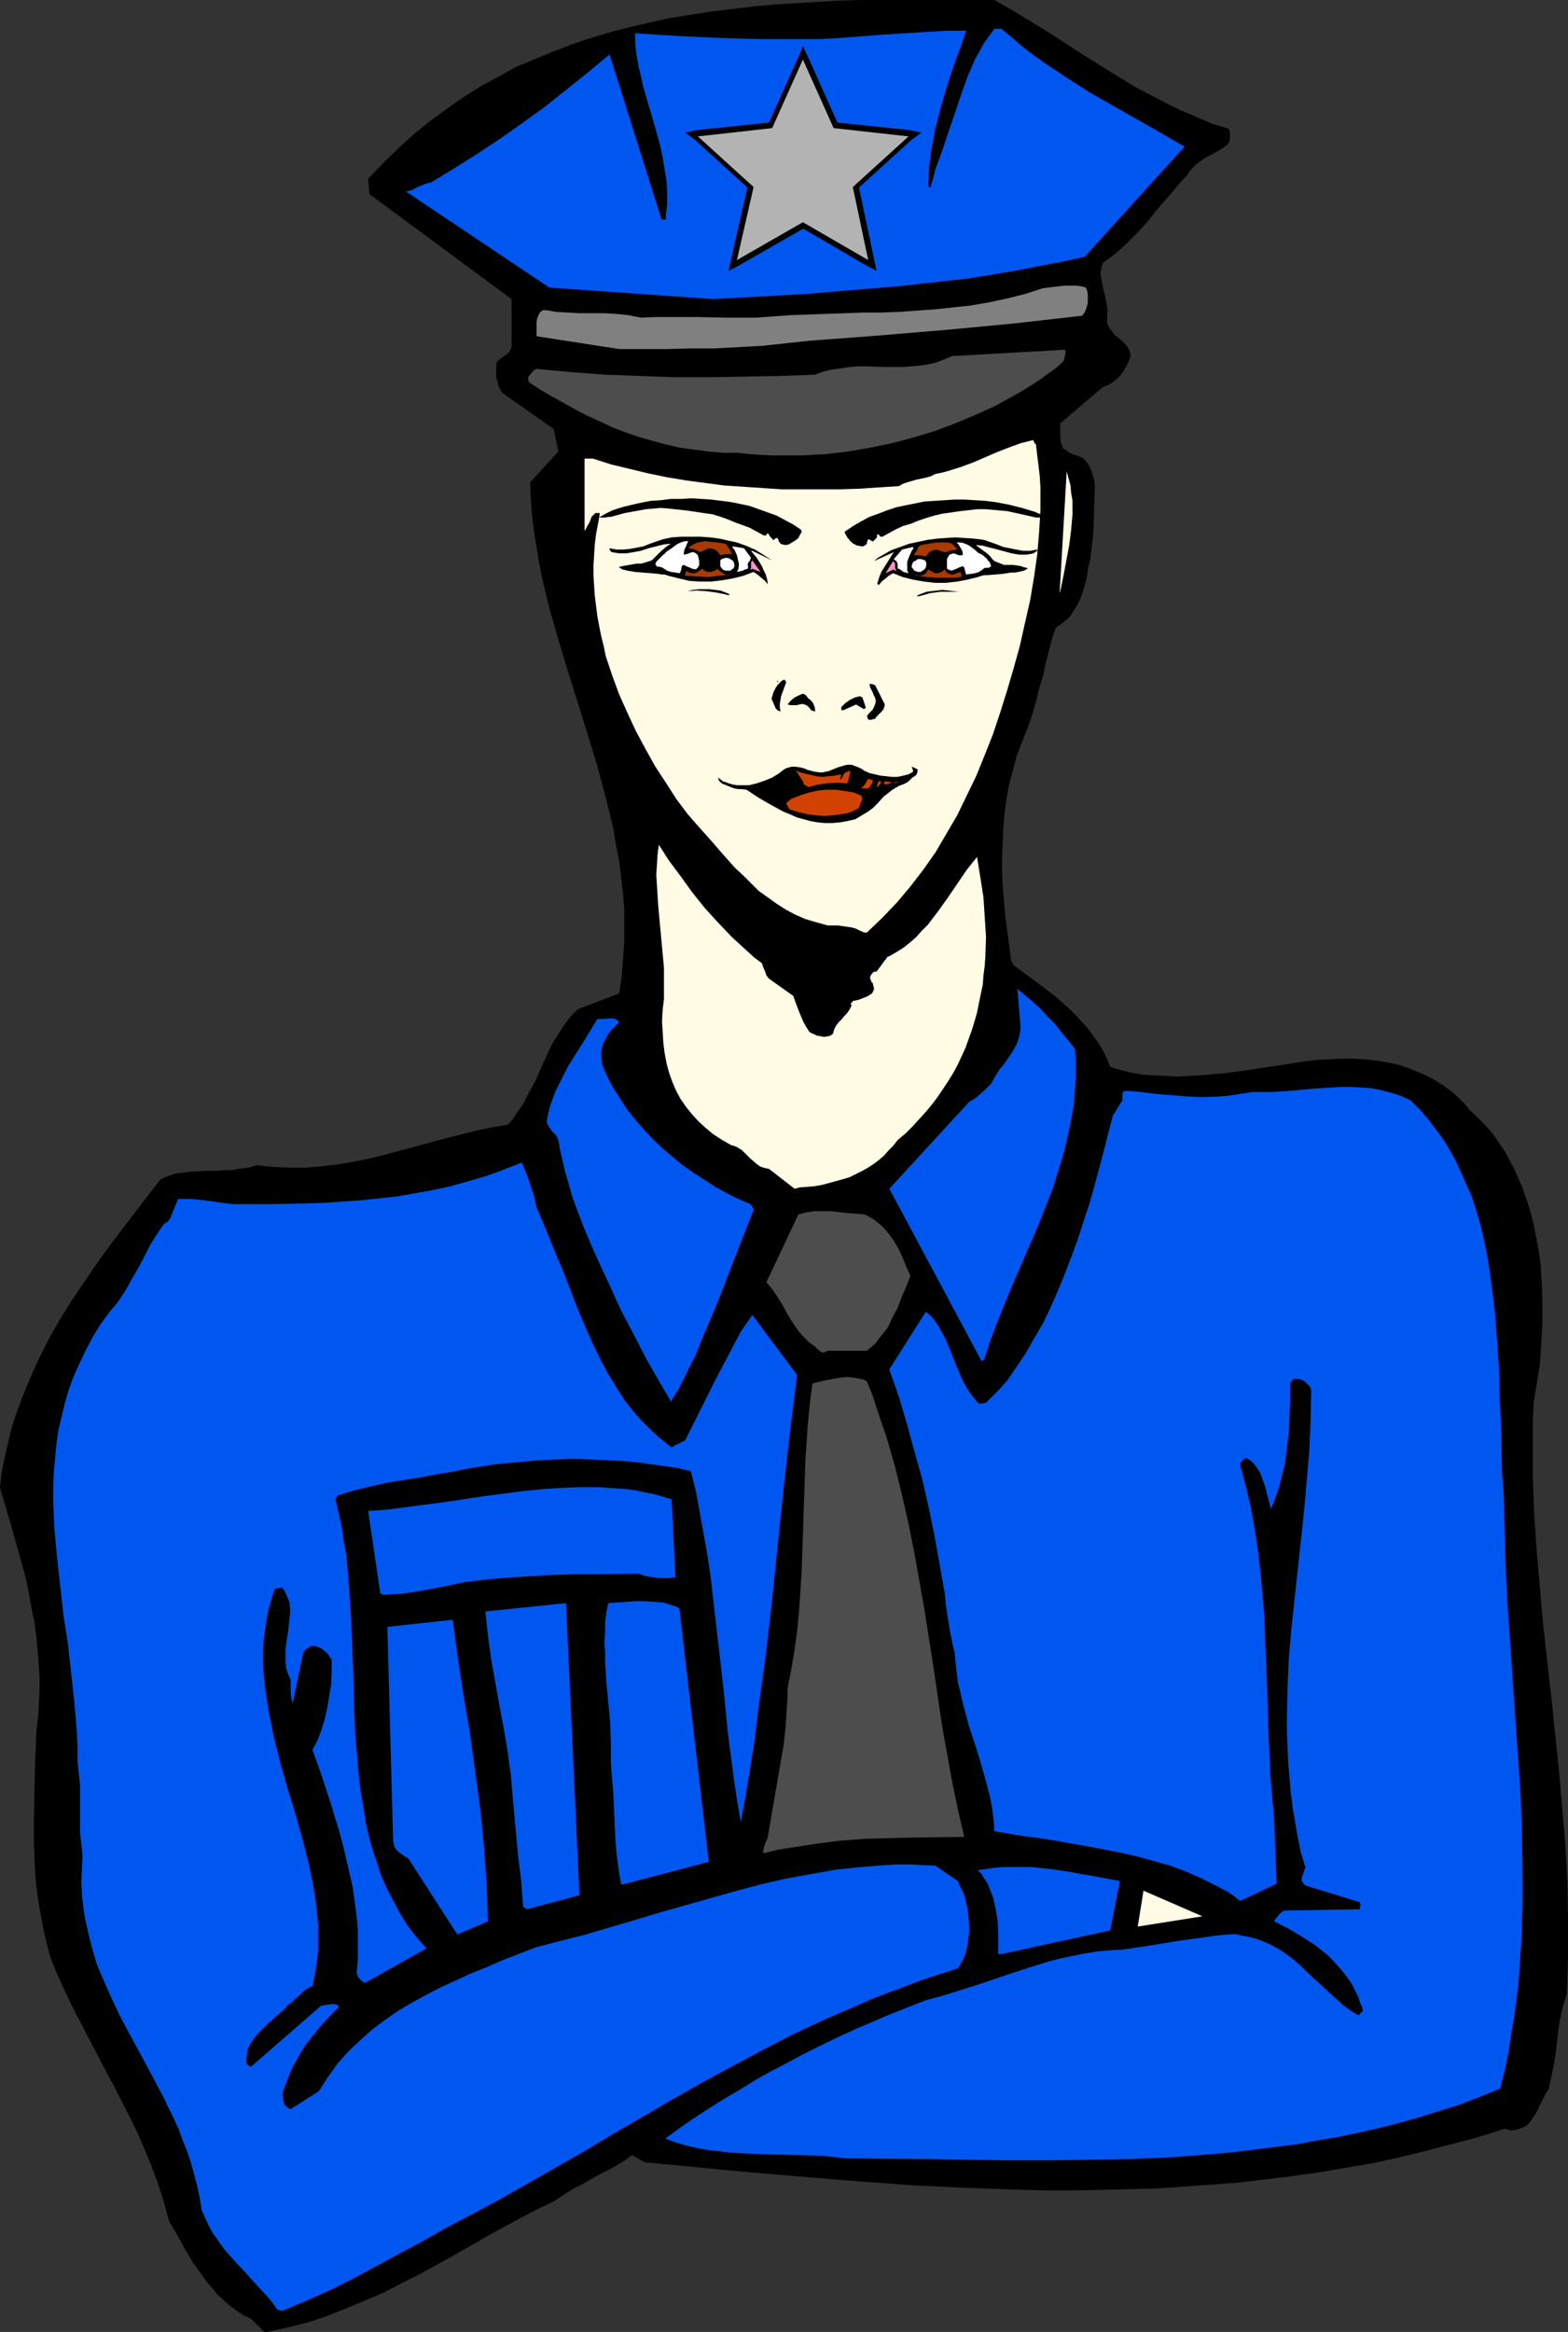 <?xml version="1.0" encoding="UTF-8" standalone="no"?>
<svg
   version="1.0"
   width="104.701mm"
   height="155.668mm"
   id="svg63"
   sodipodi:docname="Police Officer 17.wmf"
   xmlns:inkscape="http://www.inkscape.org/namespaces/inkscape"
   xmlns:sodipodi="http://sodipodi.sourceforge.net/DTD/sodipodi-0.dtd"
   xmlns="http://www.w3.org/2000/svg"
   xmlns:svg="http://www.w3.org/2000/svg">
  <rect width="100%" height="100%" fill="#333333" stroke="none"/>
  <sodipodi:namedview
     id="namedview63"
     pagecolor="#ffffff"
     bordercolor="#000000"
     borderopacity="0.25"
     inkscape:showpageshadow="2"
     inkscape:pageopacity="0.0"
     inkscape:pagecheckerboard="0"
     inkscape:deskcolor="#d1d1d1"
     inkscape:document-units="mm" />
  <defs
     id="defs1">
    <pattern
       id="WMFhbasepattern"
       patternUnits="userSpaceOnUse"
       width="6"
       height="6"
       x="0"
       y="0" />
  </defs>
  <path
     style="fill:#000000;fill-opacity:1;fill-rule:evenodd;stroke:none"
     d="m 67.381,588.353 5.171,-1.131 5.171,-1.293 4.848,-1.616 4.848,-1.939 4.686,-1.939 4.524,-1.939 4.363,-2.262 4.524,-2.262 8.564,-4.686 8.402,-4.848 8.564,-4.686 4.363,-2.262 4.363,-2.101 2.424,-1.616 2.585,-1.616 2.585,-1.293 2.424,-1.454 5.009,-2.585 2.424,-1.454 2.262,-1.616 3.232,1.778 26.985,2.585 13.573,1.131 13.573,1.131 13.573,0.97 13.735,0.646 13.573,0.485 6.787,0.162 h 6.787 l 6.948,-0.162 6.787,-0.162 6.787,-0.162 6.787,-0.485 6.787,-0.485 6.787,-0.485 6.787,-0.808 6.787,-0.808 6.787,-0.97 6.787,-1.131 6.625,-1.131 6.787,-1.454 6.625,-1.616 6.787,-1.778 6.787,-1.778 6.625,-2.101 h 0.323 l 0.646,0.162 0.646,0.162 h 0.646 l 1.131,-0.162 0.808,-0.323 0.808,-0.323 0.808,-0.485 0.646,-0.646 0.485,-0.646 0.97,-1.454 0.808,-1.616 0.808,-1.616 0.808,-1.616 0.97,-1.616 0.646,-3.07 0.646,-3.07 0.485,-3.07 0.323,-2.909 0.323,-2.909 0.485,-2.909 0.646,-2.909 0.97,-2.909 0.162,-4.686 0.162,-4.686 v -9.372 l -0.162,-9.372 -0.485,-9.211 -0.808,-9.372 -0.808,-9.372 -1.939,-18.745 -2.101,-18.583 -0.808,-9.372 -0.808,-9.211 -0.646,-9.211 -0.323,-9.372 v -9.211 -4.686 l 0.162,-4.525 0.808,-5.009 0.808,-5.009 0.323,-5.009 0.323,-5.171 v -5.171 l -0.162,-5.171 -0.323,-5.009 -0.808,-5.009 -0.485,-2.424 -0.485,-2.585 -0.646,-2.424 -0.646,-2.262 -0.808,-2.262 -0.808,-2.424 -0.97,-2.101 -0.97,-2.262 -1.131,-2.101 -1.131,-2.101 -1.293,-1.939 -1.293,-1.939 -1.454,-1.778 -1.616,-1.778 -1.616,-1.616 -1.777,-1.616 -0.97,-1.293 -1.131,-1.131 -1.131,-1.131 -1.131,-0.97 -2.424,-1.778 -2.585,-1.616 -2.747,-1.293 -2.747,-1.131 -2.747,-0.97 -2.909,-0.646 -2.909,-0.485 -3.07,-0.323 -2.909,-0.162 h -3.07 l -3.07,0.162 -2.909,0.162 -3.07,0.323 -2.909,0.485 -11.796,1.778 -5.979,0.808 -5.817,0.485 -2.909,0.162 -2.909,0.162 -2.909,-0.162 -2.909,-0.162 -2.747,-0.162 -2.747,-0.485 -2.747,-0.646 -2.747,-0.808 -0.808,-2.101 -0.97,-1.939 -1.131,-1.939 -1.293,-1.778 -1.293,-1.778 -1.454,-1.616 -1.454,-1.616 -1.616,-1.616 -3.393,-3.07 -3.555,-2.747 -3.716,-2.747 -3.716,-2.747 -0.485,-0.97 -0.162,-0.323 v 0 -0.162 l -0.97,-7.433 -0.485,-3.717 -0.323,-3.717 -0.323,-3.717 -0.162,-3.717 v -3.717 l 0.162,-3.555 0.162,-3.717 0.323,-3.717 0.485,-3.555 0.646,-3.555 0.97,-3.555 0.97,-3.717 1.293,-3.393 1.454,-3.555 1.131,-3.393 0.97,-3.232 0.808,-3.393 0.97,-3.07 0.646,-3.232 0.808,-3.07 0.808,-3.07 0.97,-2.909 0.808,-0.485 0.808,-0.646 0.808,-0.646 0.808,-0.646 0.646,-0.808 0.485,-0.808 1.131,-1.778 0.97,-2.101 0.646,-2.101 0.646,-2.262 0.323,-2.424 0.646,-2.747 0.323,-2.747 0.323,-2.747 0.162,-2.585 0.162,-5.171 0.162,-5.009 -0.162,-1.454 -0.323,-1.131 -0.323,-1.131 -0.485,-1.131 -0.485,-0.808 -0.646,-0.808 -0.646,-0.646 -0.808,-0.323 -0.808,-0.323 -0.646,-0.162 -0.646,-0.323 -0.485,-0.162 -0.808,-0.646 -0.808,-0.485 -0.162,-0.646 -0.323,-0.646 -0.162,-1.616 v -1.616 -1.778 l 10.826,-9.211 1.293,-0.485 1.131,-0.646 0.97,-0.808 0.97,-0.97 0.808,-1.131 0.646,-1.131 0.646,-1.293 0.485,-1.293 -0.162,-0.808 -0.162,-0.646 -0.323,-0.485 -0.323,-0.646 -0.97,-0.97 -1.131,-0.97 -1.131,-0.97 -0.808,-1.131 -0.485,-0.646 -0.323,-0.646 -0.162,-0.808 v -0.97 -0.97 l 0.162,-0.808 -0.323,-1.778 -0.323,-1.939 -0.485,-1.778 -0.323,-1.778 -0.323,-1.616 v -0.808 l 0.162,-0.808 0.162,-0.808 0.323,-0.808 1.616,-1.131 1.454,-1.131 1.454,-1.293 1.454,-1.293 2.747,-2.747 2.747,-3.07 2.424,-3.07 1.293,-1.454 1.293,-1.454 2.424,-2.909 1.131,-1.293 1.131,-1.131 0.485,-0.808 0.646,-0.808 1.131,-1.131 1.454,-1.131 1.293,-0.808 1.293,-0.646 1.454,-0.808 1.293,-0.808 1.131,-0.808 0.323,-0.485 0.162,-0.323 0.162,-0.646 v -0.485 -0.97 l -0.323,-1.131 -4.363,-1.293 -4.04,-1.778 -3.878,-1.616 -3.878,-1.939 -3.716,-1.939 -3.716,-1.939 -7.11,-4.363 -6.948,-4.363 -6.948,-4.525 -7.11,-4.363 L 254.657,2.101 250.94,0 h -11.311 -11.311 -11.149 l -5.494,0.162 -10.826,0.646 -5.332,0.323 -5.332,0.485 -5.332,0.646 -5.332,0.646 -5.171,0.808 -5.171,0.808 -5.009,1.131 -5.009,1.131 -5.009,1.293 -4.848,1.454 -4.848,1.616 -4.686,1.778 -4.686,1.939 -4.686,1.939 -4.363,2.424 -4.524,2.424 -4.363,2.747 -4.201,2.909 -4.201,3.07 -4.04,3.232 -4.04,3.717 -3.878,3.717 -3.878,4.04 0.323,3.878 35.872,26.501 v 11.958 l -0.162,0.646 -0.323,0.646 -0.485,0.485 -0.485,0.323 -1.131,0.808 -0.646,0.485 -0.485,0.485 -0.162,0.97 v 0.97 0.97 0.97 l 0.323,1.131 0.162,0.97 0.485,0.808 0.485,0.97 13.088,9.211 1.131,5.656 -7.11,7.756 0.162,4.04 0.323,4.201 0.485,4.04 0.646,4.04 0.646,4.04 0.808,4.04 0.97,4.04 0.97,3.878 2.262,7.918 2.424,7.918 4.848,15.513 2.424,7.918 2.101,7.918 0.97,3.878 0.97,4.04 0.646,4.04 0.808,4.04 0.485,4.04 0.485,4.201 0.323,4.04 v 4.201 4.201 l -0.323,4.201 -0.323,4.363 -0.646,4.201 -10.503,4.04 -1.454,1.454 -1.293,1.616 -1.131,1.616 -1.131,1.778 -1.131,1.778 -0.97,1.939 -1.777,3.878 -1.777,4.04 -2.101,3.878 -0.97,1.939 -1.293,1.778 -1.131,1.778 -1.454,1.616 -3.878,0.646 -3.878,0.808 -3.878,0.97 -3.878,0.97 -7.756,2.101 -7.918,2.101 -3.878,0.97 -4.04,0.808 -3.878,0.646 -4.04,0.485 -4.04,0.323 H 73.036 l -4.04,-0.162 -1.939,-0.162 -2.101,-0.323 -1.616,0.485 -1.616,0.323 -1.616,0.162 -1.616,0.323 h -1.616 l -1.777,0.162 h -3.07 l -3.232,0.162 -1.616,0.162 -1.293,0.162 -1.454,0.162 -1.454,0.485 -1.293,0.485 -1.131,0.485 -3.393,4.363 -3.232,4.201 -6.625,8.726 -3.232,4.525 -3.07,4.525 -3.07,4.525 -2.909,4.686 -2.747,4.848 -2.424,4.848 -2.262,5.009 -2.101,5.171 -0.97,2.585 -0.97,2.747 -0.808,2.747 -0.646,2.747 -0.646,2.909 -0.646,2.747 -0.485,2.909 L 0,375.376 l 2.262,7.595 2.101,7.433 2.101,7.595 0.808,3.878 0.646,3.717 0.808,3.878 0.485,3.717 0.323,3.878 0.323,3.878 0.162,3.717 -0.162,4.04 -0.162,3.717 -0.485,4.04 -0.323,7.272 -0.162,7.11 -0.162,7.272 v 7.272 l 0.162,3.717 0.162,3.555 0.323,3.555 0.485,3.555 0.646,3.555 0.646,3.555 0.808,3.555 0.97,3.555 1.777,4.363 1.939,4.201 1.939,4.04 2.101,4.04 4.04,7.756 2.101,4.04 2.101,3.878 4.04,7.918 1.939,4.04 1.777,4.04 1.777,4.363 1.616,4.363 1.454,4.525 1.293,4.848 1.939,3.232 0.97,1.778 0.97,1.778 2.101,3.555 2.424,3.393 1.131,1.616 1.454,1.616 1.293,1.616 1.454,1.293 1.616,1.454 1.777,1.293 1.777,1.131 1.939,0.97 3.232,3.232 z"
     id="path1" />
  <path
     style="fill:#4d4d4d;fill-opacity:1;fill-rule:evenodd;stroke:none"
     d="m 193.093,467.483 3.232,-0.808 3.07,-0.485 6.302,-0.97 6.14,-0.808 6.302,-0.485 6.14,-0.162 6.302,-0.162 12.765,-0.162 -1.616,-6.948 -1.454,-7.11 -1.293,-7.11 -1.293,-7.272 -2.101,-14.382 -2.262,-14.382 -1.293,-7.272 -1.293,-7.272 -1.454,-7.272 -1.616,-7.11 -1.777,-7.272 -2.101,-7.272 -2.424,-7.11 -1.131,-3.555 -1.454,-3.555 -0.808,-0.485 -0.808,-0.162 -1.616,-0.323 -1.777,-0.162 -1.777,0.162 -1.777,0.323 -1.777,0.323 -3.393,0.808 -0.646,4.848 -0.485,4.686 -0.323,4.848 -0.323,4.686 -0.323,9.534 -0.162,4.848 -0.162,4.848 -0.323,9.534 -0.323,4.848 -0.323,4.848 -0.485,4.848 -0.646,4.848 -0.808,4.848 -0.97,4.848 v 2.424 l -0.162,2.424 -0.323,4.848 -0.485,4.525 -0.808,4.686 -0.808,4.686 -0.808,4.686 -0.808,4.686 -0.808,4.848 -0.323,0.646 -0.162,0.323 -0.323,0.808 -0.162,0.808 -0.162,0.485 v 0.646 z"
     id="path2" />
  <path
     style="fill:#4d4d4d;fill-opacity:1;fill-rule:evenodd;stroke:none"
     d="m 208.928,340.796 h 9.857 l 1.131,-0.97 0.97,-0.808 0.808,-1.131 0.808,-0.97 1.616,-2.101 1.131,-2.424 1.293,-2.424 0.97,-2.585 1.131,-2.585 1.131,-2.909 -0.97,-2.101 -0.97,-2.424 -0.97,-2.101 -1.293,-2.262 -1.454,-1.939 -0.646,-0.808 -0.97,-0.97 -0.97,-0.808 -0.97,-0.808 -1.131,-0.646 -1.293,-0.646 -4.201,-0.323 -4.363,-0.485 h -2.101 -1.939 l -2.101,0.323 -1.939,0.485 -8.079,17.129 1.616,1.939 1.293,1.939 1.293,2.101 1.131,2.101 1.293,2.101 1.454,2.101 0.808,0.97 0.97,0.97 0.97,0.97 1.131,0.808 0.485,0.323 0.162,0.323 0.323,0.162 0.162,0.162 0.485,0.485 0.323,0.162 0.485,0.162 z"
     id="path3" />
  <path
     style="fill:#fffbe5;fill-opacity:1;fill-rule:evenodd;stroke:none"
     d="m 287.135,486.066 16.32,-2.585 -14.866,-6.464 z"
     id="path4" />
  <path
     style="fill:#fffbe5;fill-opacity:1;fill-rule:evenodd;stroke:none"
     d="m 201.819,299.59 1.939,-0.162 1.939,-0.162 1.777,-0.323 1.777,-0.485 1.777,-0.485 1.777,-0.485 1.616,-0.485 1.616,-0.808 1.616,-0.808 1.454,-0.808 1.454,-0.97 1.293,-0.97 1.293,-1.131 1.131,-1.293 1.131,-1.131 1.131,-1.454 1.939,-1.616 1.777,-1.778 1.777,-1.939 1.616,-1.778 1.616,-1.939 1.454,-1.939 1.293,-1.939 1.293,-1.939 1.293,-2.101 1.131,-2.101 0.97,-2.101 0.97,-2.101 0.808,-2.262 0.808,-2.262 0.646,-2.101 0.646,-2.262 0.485,-2.424 0.97,-4.686 0.162,-2.262 0.323,-2.424 0.162,-2.424 0.162,-4.848 -0.323,-5.009 -0.323,-5.009 -0.808,-5.171 -0.808,-5.009 -2.585,3.232 -2.424,3.555 -2.424,3.555 -2.424,3.393 -2.585,3.393 -1.454,1.454 -1.454,1.616 -1.454,1.293 -1.616,1.293 -1.777,1.131 -1.939,1.131 -0.485,0.162 -0.323,0.485 -0.646,0.808 -0.808,1.131 -0.485,0.646 -0.485,0.646 h -0.162 -0.323 l -0.323,0.162 -0.323,0.323 -0.323,0.485 -0.162,0.323 v 0.485 l 0.162,0.323 0.162,0.485 0.323,0.323 0.162,0.646 0.162,0.646 v 0.323 l -0.162,0.323 -0.162,0.323 -0.162,0.323 -0.97,0.646 -1.131,0.485 -1.293,0.485 -1.454,0.323 -0.162,0.162 v 0.162 l -0.323,0.162 v 0 0.162 0.162 l 0.162,0.323 -0.485,0.97 -0.646,0.97 -0.646,0.646 -0.646,0.808 -0.808,0.808 -0.646,0.808 -0.485,0.97 -0.162,0.485 -0.162,0.646 -0.646,0.485 -0.646,0.162 -0.97,0.162 -0.808,-0.162 -0.97,-0.162 -0.646,-0.323 -0.808,-0.323 -0.485,-0.323 -0.808,-1.293 -0.646,-1.131 -0.97,-2.262 -0.808,-2.101 -0.808,-2.262 -6.14,-4.363 -0.646,-0.808 -0.323,-0.97 -0.485,-1.131 -0.323,-0.97 -1.939,-1.454 -1.777,-1.616 -1.939,-1.778 -1.777,-1.616 -3.555,-3.717 -3.393,-3.717 -3.232,-4.04 -2.909,-4.04 -2.909,-3.878 -2.585,-4.04 -0.323,2.424 -0.162,2.585 -0.162,2.585 0.162,2.585 0.323,5.171 0.97,10.503 0.485,5.171 v 2.585 2.747 2.585 l -0.323,2.585 -0.162,2.909 0.162,2.747 0.162,2.747 0.323,2.585 0.485,2.585 0.646,2.424 0.808,2.262 0.97,2.262 1.131,2.101 1.454,2.101 1.454,1.778 1.616,1.778 1.777,1.616 1.939,1.616 2.262,1.454 2.262,1.293 0.646,0.162 0.808,0.323 1.293,0.808 1.131,1.131 0.97,0.97 1.131,0.97 0.97,0.808 0.646,0.323 0.485,0.162 0.646,0.162 0.808,0.162 6.463,5.009 z"
     id="path5" />
  <path
     style="fill:#fffbe5;fill-opacity:1;fill-rule:evenodd;stroke:none"
     d="m 218.139,235.277 h 0.646 l 3.878,-3.717 3.716,-3.878 3.393,-4.04 3.232,-4.201 3.07,-4.363 2.747,-4.686 2.747,-4.686 2.424,-5.009 2.424,-5.009 2.101,-5.171 2.101,-5.333 1.777,-5.333 1.777,-5.656 1.616,-5.494 1.616,-5.817 1.293,-5.817 1.293,-5.656 0.97,-5.817 0.808,-5.656 0.485,-5.817 0.323,-5.494 v -2.909 -2.747 l -0.162,-2.747 -0.323,-2.747 -0.323,-2.585 -0.323,-2.747 -0.323,-0.323 -0.162,-0.323 -0.162,-0.323 v -0.162 l -3.232,0.808 -3.07,1.131 -2.909,1.131 -5.979,2.585 -3.07,1.131 -3.07,0.97 -1.777,0.485 -1.616,0.323 -1.293,0.646 -1.293,0.323 -2.262,0.485 -2.262,0.646 -0.97,0.323 -1.131,0.646 -5.009,0.323 -4.848,0.323 -4.848,0.162 h -5.009 -4.848 -5.009 l -4.848,-0.323 -4.848,-0.323 -4.848,-0.323 -4.848,-0.646 -4.848,-0.646 -4.848,-0.808 -4.686,-0.97 -4.686,-1.131 -4.686,-1.131 -4.524,-1.454 h -2.101 v 18.26 l 0.323,-0.485 0.323,-0.646 0.646,-1.131 0.485,-1.293 0.485,-0.485 0.485,-0.485 h 1.131 l -0.485,2.747 -0.485,2.585 -0.323,2.585 -0.162,2.585 -0.162,2.585 v 2.747 l 0.162,2.585 0.162,2.424 0.323,2.585 0.323,2.585 0.485,2.585 0.485,2.424 0.646,2.585 0.485,2.424 1.616,4.848 1.777,4.848 2.101,4.686 2.101,4.525 2.424,4.525 2.424,4.363 2.747,4.201 2.585,4.04 2.909,3.878 2.101,2.424 4.04,4.525 1.939,2.262 3.878,4.363 2.101,1.939 1.939,1.939 1.939,1.939 2.262,1.616 2.262,1.616 2.262,1.454 2.424,1.293 2.585,1.131 2.747,0.808 2.909,0.808 h 1.293 1.293 l 2.262,0.323 1.131,0.162 1.131,0.323 0.97,0.485 z"
     id="path6" />
  <path
     style="fill:#fffbe5;fill-opacity:1;fill-rule:evenodd;stroke:none"
     d="m 267.422,149.633 0.162,-0.485 0.808,-3.878 1.454,-7.756 0.485,-3.878 0.323,-3.717 v -1.939 -1.778 l -0.323,-1.778 -0.162,-1.939 -0.485,-1.778 -0.485,-1.778 z"
     id="path7" />
  <path
     style="fill:#ffffff;fill-opacity:1;fill-rule:evenodd;stroke:none"
     d="M 140.901,136.544 139.77,126.364 Z"
     id="path8" />
  <path
     style="fill:#4d4d4d;fill-opacity:1;fill-rule:evenodd;stroke:none"
     d="m 186.307,114.245 2.747,0.323 2.585,0.162 2.909,0.162 h 2.747 5.494 l 5.655,-0.323 5.494,-0.646 5.655,-0.97 5.494,-1.131 5.494,-1.454 5.332,-1.616 5.171,-1.939 5.009,-2.101 5.009,-2.262 4.686,-2.585 2.262,-1.293 2.101,-1.293 2.262,-1.454 1.939,-1.454 2.101,-1.454 1.777,-1.616 0.323,-0.646 0.162,-0.646 0.162,-0.808 V 88.229 l -28.6,1.616 -1.939,0.808 -2.101,0.808 -2.101,0.485 -2.101,0.323 -2.101,0.162 -2.101,0.162 h -4.524 l -4.363,-0.162 h -2.262 l -2.262,0.162 -2.101,0.323 -2.262,0.323 -2.262,0.485 -2.101,0.808 -8.887,0.323 -8.887,0.162 -8.887,0.162 h -8.726 l -8.887,-0.323 -8.726,-0.323 -8.564,-0.646 -8.726,-0.808 -0.646,0.323 -0.97,1.131 -0.485,0.646 v 0.646 l 0.162,0.485 0.323,0.323 2.747,1.778 2.747,1.616 2.909,1.616 2.909,1.616 3.07,1.616 3.232,1.454 3.07,1.454 3.393,1.293 3.232,1.131 3.393,0.97 3.555,0.97 3.555,0.808 3.555,0.485 3.716,0.485 3.716,0.323 z"
     id="path9" />
  <path
     style="fill:#808080;fill-opacity:1;fill-rule:evenodd;stroke:none"
     d="m 156.252,88.067 h 11.957 l 6.14,-0.162 h 5.979 l 5.979,-0.323 5.979,-0.323 5.979,-0.646 5.979,-0.646 8.726,-0.646 8.564,-0.646 17.29,-1.454 17.128,-1.616 17.128,-1.939 0.646,-0.808 0.323,-0.808 0.323,-0.97 0.162,-0.808 v -0.97 -0.97 l -0.162,-0.97 -0.323,-0.808 -1.131,-0.323 -1.293,-0.162 h -1.454 -1.454 l -1.454,0.162 -1.454,0.162 -1.293,0.162 -1.293,0.162 -4.524,1.454 -4.524,1.131 -4.524,0.97 -4.686,0.808 -4.524,0.485 -4.524,0.485 -4.524,0.323 -4.524,0.323 -4.524,0.162 h -4.524 l -4.524,0.162 -4.524,0.162 -9.049,0.323 -4.524,0.323 -4.363,0.323 h -3.878 -3.555 l -7.271,-0.162 h -7.11 -3.555 l -3.555,0.162 -1.777,-0.323 -1.616,-0.323 -1.616,-0.162 -1.616,-0.162 -3.07,-0.162 h -5.979 l -2.909,-0.162 -3.07,-0.162 -1.616,-0.323 -1.454,-0.162 -0.808,0.485 -0.485,0.808 -0.323,0.808 -0.162,0.97 v 1.778 1.778 z"
     id="path10" />
  <path
     style="fill:#0057f0;fill-opacity:1;fill-rule:evenodd;stroke:none"
     d="m 71.259,583.021 3.07,-1.293 3.07,-1.293 6.14,-2.747 5.817,-2.909 5.655,-3.07 5.655,-3.07 5.817,-3.07 5.655,-3.232 5.817,-3.07 7.594,-4.04 7.433,-4.201 14.704,-8.403 7.271,-4.363 7.271,-4.201 7.433,-4.363 7.433,-4.201 7.433,-4.04 7.594,-4.04 7.756,-4.04 7.918,-3.717 8.241,-3.555 4.04,-1.778 4.201,-1.616 4.363,-1.616 4.201,-1.616 4.524,-1.454 4.363,-1.454 0.646,-0.97 0.646,-1.131 0.485,-1.131 0.323,-1.131 0.323,-1.293 0.162,-1.293 0.162,-1.293 0.162,-1.293 -0.162,-2.747 -0.162,-1.454 -0.162,-1.454 -0.323,-1.293 -0.323,-1.454 -0.485,-1.293 -0.646,-1.293 -0.485,-0.97 v -0.323 l -0.162,-0.162 v 0 l -5.655,-3.878 -3.232,-0.162 -3.07,-0.162 h -3.07 l -3.232,0.162 -6.14,0.485 -6.302,0.646 -6.302,1.131 -6.302,1.131 -6.302,1.454 -6.14,1.616 -6.302,1.778 -12.604,3.555 -6.463,1.939 -12.604,3.717 -6.302,1.616 -6.302,1.616 -8.402,3.232 -4.04,1.778 -4.04,1.616 -3.878,1.778 -3.878,1.778 -3.716,1.939 -3.555,1.939 -3.555,2.101 -3.232,2.262 -3.232,2.424 -3.07,2.747 -2.909,2.747 -1.293,1.454 -1.454,1.616 -1.131,1.616 -1.293,1.778 -1.131,1.778 -1.131,1.778 -7.11,4.525 -0.485,-0.162 -0.323,-0.323 -0.485,-0.323 -0.323,-0.485 -0.162,-0.646 -0.162,-0.646 -0.162,-1.293 0.646,-1.939 0.646,-1.616 0.646,-1.616 0.646,-1.616 1.616,-2.747 1.616,-2.747 1.939,-2.424 1.939,-2.424 2.262,-2.424 2.262,-2.262 -0.162,-0.485 -0.323,-0.162 -0.646,-0.162 h -0.485 l -1.454,0.162 -1.454,0.323 -17.451,15.19 h -0.485 l -0.323,-0.162 -0.323,-0.323 -0.162,-0.323 v -1.293 l 0.162,-1.131 0.162,-1.131 0.485,-0.97 0.646,-0.97 0.646,-0.97 0.808,-0.97 0.808,-0.808 1.777,-1.778 0.97,-0.808 0.808,-0.808 1.777,-1.454 0.808,-0.808 0.646,-0.808 0.808,-0.485 0.808,-0.808 1.454,-1.293 0.808,-0.808 0.646,-0.485 0.808,-0.485 0.808,-0.323 0.646,-3.07 0.485,-3.07 0.323,-3.07 v -3.07 -3.232 l -0.323,-3.07 -0.323,-3.07 -0.485,-3.07 -0.646,-3.232 -0.646,-3.07 -1.616,-6.302 -1.777,-6.302 -0.97,-3.232 -0.97,-3.07 -1.777,-6.302 -1.616,-6.464 -0.646,-3.07 -0.646,-3.232 -0.485,-3.07 -0.485,-3.232 -0.323,-3.07 -0.162,-3.232 v -3.07 l 0.162,-3.07 0.485,-3.232 0.485,-3.07 0.808,-3.07 0.97,-3.07 0.323,-0.162 h 0.485 l 0.485,-0.162 h 0.646 l 0.808,1.293 0.485,1.131 0.485,1.293 0.162,1.454 v 1.293 l -0.162,1.454 -0.323,3.07 -0.485,3.07 -0.162,1.616 v 1.616 1.454 l 0.162,1.616 0.485,1.454 0.646,1.454 v 1.616 1.454 l 0.162,1.454 0.323,1.454 2.747,-13.089 0.162,-0.162 0.162,-0.162 0.485,-0.485 0.646,-0.323 0.323,-0.323 h 0.485 0.808 l 0.808,0.323 0.646,0.323 0.646,0.485 0.646,0.485 0.485,0.646 0.485,0.646 0.323,0.646 v 3.232 l -0.162,3.07 -0.485,2.909 -0.485,2.909 -0.646,2.909 -0.808,2.585 -0.97,2.585 -1.293,2.424 2.424,6.787 2.262,6.948 2.101,6.948 0.97,3.555 0.808,3.555 0.808,3.393 0.808,3.555 0.485,3.555 0.485,3.717 0.323,3.555 v 3.555 3.555 l -0.323,3.717 0.323,0.808 0.323,0.485 0.646,0.646 0.808,0.485 15.512,-8.726 -2.424,-2.747 -2.262,-2.909 -1.939,-3.07 -1.616,-3.07 -1.616,-3.07 -1.454,-3.232 -1.131,-3.393 -1.131,-3.393 -0.97,-3.393 -0.808,-3.555 -0.485,-3.555 -0.646,-3.555 -0.485,-3.717 -0.323,-3.555 -0.646,-7.433 -0.323,-7.595 -0.162,-7.595 -0.323,-7.756 -0.323,-7.433 -0.485,-7.595 -0.323,-3.717 -0.323,-3.717 -0.646,-3.555 -0.485,-3.555 -0.808,-3.555 -0.808,-3.555 0.485,-0.97 4.201,-1.293 4.04,-0.97 4.201,-0.97 8.241,-1.293 4.201,-0.808 4.04,-0.646 3.878,-0.808 7.271,-1.131 3.555,-0.323 3.555,-0.323 3.555,-0.323 3.555,-0.162 3.555,-0.162 h 3.555 l 3.555,0.162 3.393,0.162 3.555,0.162 3.555,0.323 3.393,0.485 3.555,0.485 3.393,0.485 3.393,0.808 1.293,5.171 0.97,5.333 0.97,5.333 0.97,5.494 0.808,5.494 0.646,5.656 1.293,11.15 0.646,5.656 0.646,5.656 1.131,11.311 1.454,11.15 0.808,5.494 0.97,5.656 1.293,-7.11 1.131,-6.948 1.131,-7.11 0.808,-6.948 1.939,-14.058 1.616,-14.058 2.909,-28.278 1.616,-14.22 1.777,-14.058 -11.311,-15.19 -2.909,4.201 -6.302,11.958 -7.756,15.513 -0.808,0.323 -0.808,0.485 -0.808,0.323 -0.97,0.646 -1.616,-1.293 -1.616,-1.293 -1.616,-1.454 -1.454,-1.454 -1.454,-1.454 -1.454,-1.616 -2.585,-3.232 -2.262,-3.555 -2.262,-3.717 -1.939,-3.717 -1.939,-4.04 -1.777,-4.04 -1.777,-4.201 -3.232,-8.403 -3.555,-8.564 -1.777,-4.363 -1.777,-4.201 -0.323,-1.454 -0.323,-1.454 -0.97,-2.909 -0.97,-2.747 -1.131,-2.747 -4.524,1.778 -4.363,1.616 -4.524,1.293 -4.524,1.293 -4.524,0.97 -4.524,0.808 -4.524,0.808 -4.524,0.485 -4.524,0.485 -4.686,0.323 -4.524,0.323 -4.686,0.162 -9.21,0.162 H 58.655 l -3.716,-0.485 -3.393,-0.485 -3.393,-0.323 h -1.616 -1.616 l -2.101,5.171 -0.323,0.323 -0.323,0.323 -0.485,0.323 -0.323,0.162 -1.777,2.585 -1.616,2.585 -2.909,5.656 -1.616,2.747 -1.616,2.909 -1.777,2.747 -0.97,1.293 -1.131,1.293 -2.424,3.232 -2.101,3.393 -1.777,3.393 -1.616,3.393 -1.454,3.232 -1.293,3.555 -0.97,3.393 -0.808,3.393 -0.808,3.393 -0.485,3.555 -0.323,3.393 -0.323,3.555 -0.162,3.555 v 3.555 l 0.162,3.555 0.162,3.555 0.646,7.11 0.808,7.272 0.808,7.272 1.131,7.272 0.808,7.272 0.808,7.433 0.646,7.433 0.162,3.717 v 3.717 l 0.323,3.07 0.323,3.07 v 5.979 5.817 l 0.323,3.07 0.323,3.07 -0.162,3.232 -0.162,3.393 0.162,3.07 0.323,3.07 0.485,3.07 0.646,2.909 0.646,2.747 0.808,2.909 0.808,2.747 1.131,2.747 1.131,2.585 1.131,2.585 2.424,5.171 2.747,5.171 2.747,5.009 2.747,5.171 2.747,5.171 2.585,5.333 1.293,2.747 0.97,2.747 1.131,2.747 0.97,2.909 0.808,2.909 0.808,3.07 0.646,3.07 0.485,3.07 0.97,2.101 0.808,1.778 0.97,1.778 1.131,1.616 1.131,1.616 1.131,1.454 2.585,2.909 2.585,2.747 2.585,2.909 2.747,2.909 1.293,1.616 1.131,1.616 0.485,0.162 h 0.323 z"
     id="path11" />
  <path
     style="fill:#0057f0;fill-opacity:1;fill-rule:evenodd;stroke:none"
     d="m 213.453,544.562 20.521,0.162 20.683,0.323 h 10.341 l 10.341,-0.162 10.503,-0.162 10.341,-0.485 10.341,-0.808 5.171,-0.485 5.171,-0.646 5.171,-0.646 5.171,-0.646 5.171,-0.97 5.009,-0.808 5.332,-1.131 5.009,-1.131 5.171,-1.293 5.171,-1.454 5.171,-1.616 5.171,-1.616 5.009,-1.939 5.171,-2.101 1.131,-4.525 0.97,-4.525 0.646,-4.525 0.808,-4.686 0.646,-4.686 0.485,-4.525 0.323,-4.686 0.323,-4.525 0.162,-4.686 0.162,-4.686 v -9.372 l -0.162,-9.372 -0.323,-9.211 -0.646,-9.372 -0.646,-9.372 -0.646,-9.372 -0.646,-9.372 -0.646,-9.372 -0.485,-9.211 -0.323,-9.372 -0.162,-9.211 -0.485,-6.464 -0.162,-6.625 -0.162,-6.625 -0.323,-6.787 -0.162,-6.948 -0.485,-6.787 -0.485,-6.787 -0.808,-6.625 -0.485,-3.393 -0.485,-3.232 -0.646,-3.393 -0.646,-3.07 -0.808,-3.232 -0.97,-3.232 -0.97,-3.07 -1.293,-2.909 -1.293,-2.909 -1.293,-2.909 -1.616,-2.909 -1.616,-2.747 -1.939,-2.585 -1.939,-2.585 -2.101,-2.424 -2.424,-2.424 -2.424,-1.131 -2.585,-0.808 -2.424,-0.646 -2.585,-0.485 -2.424,-0.162 -2.585,-0.162 h -2.424 l -2.585,0.162 -5.009,0.323 -5.009,0.485 -5.009,0.323 h -2.424 -2.424 l -2.101,0.323 -2.101,0.323 -2.101,0.323 -2.101,0.162 -4.04,0.162 -3.878,-0.162 -3.878,-0.323 -4.04,-0.323 -3.878,-0.485 -3.878,-0.323 -0.323,0.162 -0.323,0.162 v 0.162 l -0.162,0.323 v 0.646 0.97 l -2.424,3.878 -2.262,8.888 -2.424,9.049 -1.293,4.525 -1.454,4.363 -1.454,4.525 -1.616,4.363 -1.616,4.201 -1.777,4.363 -1.777,4.04 -1.939,4.04 -2.262,3.878 -2.101,3.717 -2.424,3.555 -2.424,3.555 -0.808,0.808 -0.646,0.808 -0.808,0.808 -0.485,0.485 -1.131,1.131 -1.293,1.293 -0.808,0.162 -0.97,0.162 -1.131,-1.293 -0.97,-1.293 -0.97,-1.454 -0.808,-1.454 -1.454,-3.232 -1.293,-3.232 -1.293,-3.232 -0.646,-1.454 -0.808,-1.454 -0.808,-1.454 -0.97,-1.454 -0.97,-1.131 -1.293,-1.131 -9.21,14.543 2.424,6.948 2.101,7.11 1.939,7.11 1.939,6.948 1.616,7.11 1.454,7.11 1.293,7.272 1.293,7.272 0.162,2.262 0.323,2.101 0.646,4.201 0.808,4.04 0.485,1.939 0.162,1.939 0.323,2.747 0.323,2.747 0.646,2.747 0.646,2.747 1.454,5.494 1.777,5.333 1.616,5.333 1.454,5.332 0.646,2.585 0.485,2.747 0.323,2.747 0.162,2.585 3.716,0.646 3.878,0.646 3.878,0.485 4.04,0.646 8.241,1.454 4.201,0.808 4.201,0.808 4.201,0.97 4.04,1.131 4.04,1.131 3.878,1.454 3.716,1.616 3.555,1.778 3.393,1.778 1.616,1.131 1.454,1.131 9.21,-4.363 -0.646,-16.482 -0.485,-5.656 -0.485,-5.494 -0.485,-11.311 -0.323,-11.15 -0.485,-11.311 -0.162,-5.656 -0.485,-5.494 -0.485,-5.494 -0.646,-5.656 -0.808,-5.494 -0.97,-5.494 -1.293,-5.494 -1.454,-5.494 v -0.323 l 0.323,-0.485 0.485,-0.485 0.323,-0.162 0.323,-0.323 0.808,0.485 0.646,0.485 0.646,0.646 0.485,0.646 0.97,1.454 0.646,1.778 0.646,1.778 0.485,1.939 0.97,3.717 0.808,-1.939 0.646,-1.778 0.646,-1.939 0.485,-1.939 0.97,-3.878 0.485,-4.04 0.485,-3.878 0.162,-4.04 0.162,-4.04 V 349.36 349.037 l 0.323,-0.485 0.323,-0.485 0.323,-0.162 h 0.485 0.646 l 0.646,0.162 0.646,0.323 0.485,0.323 0.485,0.485 0.485,0.485 0.323,0.485 0.162,0.646 -0.162,7.595 -0.323,7.595 -0.646,7.433 -0.646,7.433 -0.808,7.595 -0.808,7.433 -1.616,15.028 -0.646,7.433 -0.323,7.433 -0.162,7.595 v 3.717 l 0.162,3.717 0.162,3.878 0.323,3.717 0.323,3.878 0.485,3.717 0.646,3.878 0.646,3.717 0.808,3.878 1.131,3.717 -0.323,0.646 -0.162,0.646 -0.323,0.808 -0.162,0.808 v 0.485 l 0.162,0.162 0.162,0.162 v 0.162 l 0.323,0.323 0.323,0.323 13.735,4.201 v 0.162 l 0.162,0.485 -0.162,0.485 v 0.646 l -19.229,0.323 -0.646,0.485 -0.646,0.646 -0.485,0.646 -0.323,0.323 -0.323,0.646 3.555,1.778 3.555,2.101 3.232,2.101 1.616,1.293 1.454,1.131 1.293,1.293 1.293,1.454 1.293,1.454 1.131,1.454 1.131,1.616 0.808,1.616 0.808,1.616 0.646,1.939 0.323,0.646 0.162,0.485 v 0.485 h 0.162 v 0.162 h -0.162 l -0.162,0.162 -0.323,0.323 -0.323,0.323 -0.162,0.323 -2.101,-1.293 -1.939,-1.454 -1.777,-1.616 -1.777,-1.616 -1.777,-1.616 -1.777,-1.616 -3.393,-3.232 -1.777,-1.616 -1.939,-1.454 -1.939,-1.293 -2.101,-1.131 -2.262,-0.97 -2.424,-0.808 -2.585,-0.485 -1.293,-0.323 h -1.293 l -3.716,0.323 -3.393,0.485 -6.948,0.97 -6.787,1.131 -3.393,0.485 -3.232,0.485 -3.232,0.162 -3.232,0.323 -3.07,0.485 -3.232,0.646 -3.07,0.646 -3.07,0.808 -6.14,1.939 -12.119,4.04 -6.14,1.939 -3.232,0.97 -3.07,0.808 -4.524,1.778 -4.524,1.778 -4.524,1.939 -4.524,1.939 -4.201,1.939 -4.363,2.101 -4.201,2.101 -4.201,2.262 -4.04,2.101 -4.04,2.262 -3.878,2.424 -3.878,2.262 -3.878,2.424 -3.716,2.424 -3.716,2.585 -3.555,2.585 2.585,0.97 2.747,0.808 2.747,0.646 2.747,0.485 2.909,0.323 2.747,0.323 5.979,0.323 5.817,0.162 5.817,0.162 5.817,0.162 2.747,0.323 z"
     id="path12" />
  <path
     style="fill:#0057f0;fill-opacity:1;fill-rule:evenodd;stroke:none"
     d="m 252.718,493.014 27.469,-5.979 2.424,-12.443 -4.201,-0.808 -4.524,-0.808 -4.524,-0.808 -4.524,-0.646 -4.686,-0.485 h -2.262 -2.262 -2.262 l -2.262,0.162 -2.101,0.323 -2.262,0.323 0.97,0.97 0.646,1.131 0.808,1.131 0.485,1.131 0.485,1.293 0.485,1.293 0.646,2.747 0.485,2.909 0.162,2.909 v 2.909 2.747 z"
     id="path13" />
  <path
     style="fill:#0057f0;fill-opacity:1;fill-rule:evenodd;stroke:none"
     d="m 115.533,488.005 7.594,-3.232 -0.162,-4.848 -0.162,-4.686 -0.323,-4.686 -0.323,-4.686 -0.97,-9.534 -1.293,-9.534 -1.293,-9.534 -1.616,-9.534 -1.454,-9.534 -1.293,-9.534 -16.482,1.778 1.454,53.971 0.162,0.808 0.162,0.808 0.485,0.646 0.646,0.646 1.131,0.808 1.293,0.808 12.28,19.068 z"
     id="path14" />
  <path
     style="fill:#0057f0;fill-opacity:1;fill-rule:evenodd;stroke:none"
     d="m 132.984,481.703 13.25,-3.555 -3.393,-73.686 -20.36,2.101 0.646,5.979 0.808,5.979 2.101,11.796 1.131,5.979 0.97,5.817 0.808,5.979 0.485,5.817 0.646,7.11 0.646,6.948 0.808,6.625 0.485,6.464 z"
     id="path15" />
  <path
     style="fill:#0057f0;fill-opacity:1;fill-rule:evenodd;stroke:none"
     d="m 157.383,475.401 21.491,-5.656 -7.433,-63.99 -0.97,-0.485 -1.131,-0.323 -0.97,-0.323 -1.131,-0.323 -2.262,-0.162 -2.262,-0.162 h -2.424 l -2.262,0.162 -2.262,0.162 -2.262,0.162 -0.485,2.424 -0.323,2.424 v 2.585 l -0.162,2.424 0.162,2.424 v 2.585 l 0.323,5.009 0.485,5.171 0.485,5.009 0.162,5.171 v 2.585 2.424 l 0.323,4.04 0.323,3.878 0.162,3.878 0.162,3.717 0.162,3.717 0.323,3.878 0.485,3.717 0.323,1.939 0.323,1.939 z"
     id="path16" />
  <path
     style="fill:#0057f0;fill-opacity:1;fill-rule:evenodd;stroke:none"
     d="m 96.789,402.362 2.585,-0.162 2.585,-0.162 5.009,-0.808 5.171,-0.97 5.332,-1.131 5.494,-0.646 5.494,-0.485 5.494,-0.323 5.332,-0.323 5.494,-0.162 h 5.494 l 10.988,-0.162 1.293,0.485 1.454,0.323 1.293,0.162 1.293,0.162 h 2.101 l 0.97,-0.162 h 0.808 l -0.97,-19.714 -2.101,-0.646 -2.262,-0.646 -2.424,-0.485 -2.262,-0.485 -2.262,-0.323 -2.262,-0.162 -4.686,-0.323 h -4.848 l -4.686,0.162 -4.848,0.323 -4.848,0.485 -4.848,0.646 -5.009,0.646 -9.695,1.454 -9.857,1.293 -4.848,0.646 -4.848,0.323 3.07,20.845 z"
     id="path17" />
  <path
     style="fill:#0057f0;fill-opacity:1;fill-rule:evenodd;stroke:none"
     d="m 169.502,353.238 1.616,-2.585 1.454,-2.747 1.293,-2.747 1.454,-2.747 2.424,-5.979 2.585,-5.979 2.424,-6.14 2.424,-6.302 5.009,-12.766 v -0.162 l -0.162,-0.323 -0.323,-0.485 -0.323,-0.485 -3.07,-1.293 -2.909,-1.454 -2.909,-1.616 -2.747,-1.778 -2.747,-1.778 -2.747,-1.939 -2.585,-2.101 -2.424,-2.101 -2.424,-2.262 -2.262,-2.424 -2.262,-2.585 -1.939,-2.424 -1.777,-2.747 -1.777,-2.747 -1.454,-2.747 -1.293,-2.909 -0.162,-0.97 -0.162,-0.97 v -0.808 -0.808 l 0.162,-0.808 0.162,-0.808 0.646,-1.293 0.646,-1.293 0.808,-1.131 2.101,-2.101 -0.485,-0.485 -0.485,-0.323 -0.646,-0.162 h -0.808 l -1.454,0.162 h -0.808 -0.808 l -1.777,2.909 -1.777,2.909 -1.939,3.07 -1.939,3.07 -1.616,3.232 -1.616,3.232 -0.646,1.778 -0.646,1.778 -0.485,1.939 -0.323,1.939 0.162,0.646 0.323,0.646 0.808,1.131 0.97,0.97 0.323,0.646 0.323,0.646 0.485,2.747 0.646,2.747 0.646,2.747 0.808,2.747 0.808,2.909 0.97,2.747 2.101,5.494 2.262,5.333 2.424,5.333 2.424,5.171 1.131,2.585 1.131,2.424 3.232,6.14 3.07,5.979 3.232,5.656 1.616,2.747 1.616,2.747 z"
     id="path18" />
  <path
     style="fill:#0057f0;fill-opacity:1;fill-rule:evenodd;stroke:none"
     d="m 248.355,343.058 1.454,-4.525 1.777,-4.686 1.939,-4.848 1.939,-4.686 4.201,-9.695 2.101,-4.848 1.939,-4.848 1.939,-5.009 1.616,-5.009 1.454,-5.009 1.131,-5.009 0.485,-2.585 0.485,-2.424 0.323,-2.585 0.162,-2.585 0.162,-2.424 v -2.585 -2.424 l -0.162,-2.585 -1.616,-2.101 -1.777,-2.101 -1.616,-2.101 -1.939,-1.939 -1.777,-1.939 -1.939,-1.778 -1.939,-1.616 -1.939,-1.616 0.808,9.857 -0.162,1.131 -0.162,0.97 -0.323,0.97 -0.323,0.97 -0.97,1.778 -0.97,1.454 -1.131,1.616 -1.293,1.616 -1.131,1.778 -0.97,1.778 -1.454,1.454 -1.293,1.131 -1.293,1.131 -1.454,0.808 -20.198,21.976 23.268,43.468 z"
     id="path19" />
  <path
     style="fill:#0057f0;fill-opacity:1;fill-rule:evenodd;stroke:none"
     d="m 180.005,75.463 23.268,-1.293 11.634,-0.97 11.634,-0.97 11.796,-1.293 5.817,-0.646 5.979,-0.97 5.817,-0.97 5.817,-1.131 5.979,-1.131 5.979,-1.293 25.207,-27.794 -5.817,-3.393 -5.979,-3.393 -5.979,-3.393 -5.979,-3.393 -5.817,-3.717 -2.909,-1.939 -2.909,-1.939 -2.747,-1.939 -2.747,-2.101 -2.585,-2.262 -2.747,-2.262 h -1.777 l -1.293,1.778 -1.293,1.778 -1.131,2.101 -1.131,1.939 -0.97,2.262 -0.97,2.262 -1.616,4.525 -1.616,4.848 -1.616,4.686 -1.616,4.848 -1.616,4.363 -0.323,1.293 -0.323,1.293 -0.323,0.97 -0.162,0.97 h -0.646 V 44.761 l 0.162,-2.424 0.323,-2.585 0.323,-2.424 0.485,-2.424 0.485,-2.585 1.293,-5.009 1.454,-5.009 1.616,-5.009 1.777,-4.848 1.616,-4.686 h -5.171 l -5.332,0.323 -10.341,0.646 -10.503,0.808 -5.332,0.323 h -5.332 -5.332 -5.332 L 180.813,9.534 170.633,9.049 160.291,8.403 v 2.585 l 0.323,2.747 0.485,2.747 0.646,2.747 0.646,2.909 0.808,2.747 1.777,5.979 1.616,5.817 0.646,3.07 0.485,2.909 0.485,2.909 0.162,2.909 v 2.909 l -0.323,2.909 v 0.485 0.162 0.323 l -0.162,0.162 h -0.162 -0.162 -0.323 l -0.323,-0.162 -13.088,-41.529 -5.655,4.686 -5.655,4.525 -5.494,4.363 -5.655,4.04 -5.494,3.878 -5.655,3.717 -5.655,3.555 -5.817,3.555 -0.97,0.162 -0.808,0.323 -1.616,0.646 -1.454,0.808 -0.808,0.162 -0.646,0.162 36.195,24.239 z"
     id="path20" />
  <path
     style="fill:#000000;fill-opacity:1;fill-rule:evenodd;stroke:none"
     d="m 151.404,130.404 1.454,-0.808 1.616,-0.808 1.454,-0.485 1.616,-0.485 3.393,-0.808 3.232,-0.646 2.585,-0.162 2.585,-0.323 h 2.585 l 2.585,-0.162 2.585,0.162 2.424,0.162 2.585,0.323 2.424,0.323 2.424,0.485 2.262,0.485 2.262,0.808 2.262,0.808 2.262,0.808 2.101,1.131 2.101,1.131 1.939,1.293 v 0.162 h 0.162 v 0.162 0.323 l -0.323,0.485 -0.485,0.97 -0.808,0.646 -0.808,0.485 -0.808,0.485 -0.808,0.162 -0.808,-0.162 -0.485,-0.162 -0.162,-0.323 -0.323,-0.323 v -0.323 l -0.323,-0.485 H 195.84 l -0.162,0.162 -0.485,0.323 h -0.162 l -0.162,-0.323 -0.323,-0.323 -0.162,-0.162 -0.323,-0.485 -0.323,-0.485 -0.162,0.323 -0.162,0.162 -0.162,0.162 h -0.162 -0.323 l -1.777,-0.97 -1.777,-0.97 -1.777,-0.646 -1.777,-0.646 -1.939,-0.808 -1.777,-0.646 -2.101,-0.646 -2.262,-0.323 -4.363,-0.646 -4.524,-0.485 -1.939,-0.162 -1.777,0.162 -1.939,0.162 -1.777,0.323 -3.555,0.646 -3.555,0.97 h -0.646 l -0.646,0.162 h -0.485 -0.646 v 0 h -0.162 l -0.485,-0.162 z"
     id="path21" />
  <path
     style="fill:#000000;fill-opacity:1;fill-rule:evenodd;stroke:none"
     d="M 153.828,138.645 V 138.322 l 1.777,0.323 h 1.777 l 1.616,-0.162 1.777,-0.323 1.616,-0.323 1.616,-0.646 3.232,-1.131 2.262,-0.485 2.424,-0.162 h 2.585 2.262 l 2.424,0.162 2.424,0.323 2.101,0.485 2.262,0.485 2.262,0.808 2.262,0.97 2.101,1.293 2.262,1.454 -5.009,-2.424 h -0.323 l 1.454,1.778 1.293,2.101 0.485,1.131 0.485,0.97 0.323,1.131 0.162,0.97 v 0.323 l -0.808,-0.97 -0.808,-0.646 -0.97,-0.808 -0.97,-0.646 -2.585,0.97 -2.585,0.646 -2.747,0.485 -2.747,0.323 h -2.747 l -2.747,-0.162 -2.747,-0.646 -2.585,-0.646 -0.485,-0.162 -0.485,-0.162 h -0.646 l -0.97,-0.162 -1.777,-0.162 -2.101,-0.162 -1.939,-0.162 -0.97,-0.162 -0.97,-0.162 -0.646,-0.162 -0.646,-0.162 -0.485,-0.323 -0.323,-0.162 v -0.162 h 0.162 l 0.646,-0.162 0.808,-0.162 0.97,-0.162 0.97,-0.162 0.808,-0.162 h 0.808 0.323 0.162 l 2.585,-0.808 0.646,-0.646 0.646,-0.646 0.97,-0.97 1.131,-0.97 0.646,-0.485 0.808,-0.485 -1.777,0.162 -1.939,0.485 -1.939,0.485 -1.939,0.646 -1.777,0.323 -1.939,0.323 h -0.97 -0.808 l -0.97,-0.162 -0.97,-0.162 z m 41.042,2.747 z"
     id="path22" />
  <path
     style="fill:#ffffff;fill-opacity:1;fill-rule:evenodd;stroke:none"
     d="m 165.785,142.523 0.323,0.646 -0.162,-0.162 h -0.162 z"
     id="path23" />
  <path
     style="fill:#ffffff;fill-opacity:1;fill-rule:evenodd;stroke:none"
     d="m 165.462,142.523 v -0.485 l 0.323,-0.485 0.808,-0.808 0.485,-0.485 0.323,-0.323 0.485,-0.323 0.162,-0.323 1.454,-0.97 1.293,-0.97 0.646,-0.323 0.808,-0.323 0.646,-0.162 h 0.808 l -0.323,0.646 -0.162,0.485 -0.162,0.323 -0.323,0.646 -0.162,0.97 v 0.323 l 0.808,-0.162 0.485,-0.162 0.323,-0.162 0.646,-0.162 0.485,0.162 0.323,0.162 0.162,0.162 0.323,0.323 0.162,0.646 0.162,0.808 v 0.646 0.485 l -0.162,0.162 -0.162,0.323 -0.485,0.485 -0.97,-0.162 -0.646,-0.323 -0.485,-0.162 -0.323,-0.162 -0.646,-0.323 -0.323,0.162 -0.162,0.162 -0.162,0.646 v 0.323 l -0.162,0.323 -0.162,0.485 -1.131,-0.162 -1.131,-0.162 -0.97,-0.323 -0.485,-0.323 -0.323,-0.162 -0.162,-0.162 -0.323,-0.162 -0.646,-0.162 -0.646,-0.162 -0.162,-0.162 z"
     id="path24" />
  <path
     style="fill:#000000;fill-opacity:1;fill-rule:evenodd;stroke:none"
     d="m 173.541,149.149 1.293,-0.323 1.454,-0.162 h 1.293 1.454 l 1.454,0.162 1.293,0.162 1.293,0.485 1.131,0.485 -0.323,0.162 h -0.323 l -0.485,-0.162 -2.424,-0.485 -2.424,-0.323 -2.424,-0.162 z"
     id="path25" />
  <path
     style="fill:#a83a00;fill-opacity:1;fill-rule:evenodd;stroke:none"
     d="m 172.895,144.947 0.323,-0.97 0.646,0.485 0.97,0.162 h 0.485 l 0.323,-0.162 0.485,-0.162 0.323,-0.323 h 0.162 l 0.323,-0.323 0.162,-0.162 0.485,0.323 0.485,0.323 0.646,0.162 h 0.646 l 0.97,-0.323 0.323,-0.162 0.323,-0.323 0.97,0.808 0.485,0.323 0.646,0.323 0.485,0.162 h 0.323 l 0.323,-0.162 -2.747,0.323 -2.747,0.323 -2.909,-0.162 -2.909,-0.162 z m 11.311,0 h 0.162 z"
     id="path26" />
  <path
     style="fill:#a83a00;fill-opacity:1;fill-rule:evenodd;stroke:none"
     d="m 174.026,138.16 0.162,-0.323 0.323,-0.162 0.323,-0.162 0.162,-0.162 0.323,-0.162 0.808,-0.323 0.97,-0.162 0.97,-0.162 1.131,0.162 1.939,0.162 1.939,0.323 0.323,0.323 0.323,0.485 0.162,0.323 0.323,0.323 0.162,0.485 0.162,0.323 0.323,0.485 -0.808,-0.162 h -0.808 l -1.454,0.323 -0.485,-0.646 -0.646,-0.646 -0.808,-0.323 -0.97,-0.162 -1.131,0.485 -0.97,0.485 -0.808,-0.323 -0.646,-0.323 -0.646,-0.162 -0.97,-0.162 0.323,-0.323 z"
     id="path27" />
  <path
     style="fill:#ffffff;fill-opacity:1;fill-rule:evenodd;stroke:none"
     d="m 181.782,142.847 v -0.485 -0.485 -0.485 l 0.323,-0.323 0.485,-0.162 0.485,-0.162 h 0.162 0.323 l 0.485,0.162 0.323,0.162 0.162,0.162 0.323,0.162 0.162,0.162 0.162,0.323 0.162,0.485 v 0.485 l -0.162,0.485 -0.485,0.323 -0.323,0.323 h -0.485 -0.646 l -0.646,-0.162 -0.485,-0.485 z"
     id="path28" />
  <path
     style="fill:#ffffff;fill-opacity:1;fill-rule:evenodd;stroke:none"
     d="m 185.983,144.301 0.323,-0.646 0.162,-0.808 v -0.646 l -0.162,-0.646 -0.323,-1.454 -0.646,-1.454 -0.323,-0.323 -0.162,-0.323 v -0.162 l 2.909,0.485 1.777,2.424 -0.162,0.323 -0.162,0.485 -0.323,0.323 -0.162,0.323 v 0.323 0.323 l 0.162,0.162 -0.162,0.162 v 0.323 l -0.646,0.162 -0.646,0.323 -0.646,0.162 z"
     id="path29" />
  <path
     style="fill:#ff91c4;fill-opacity:1;fill-rule:evenodd;stroke:none"
     d="m 189.377,143.655 0.162,-0.323 v -0.485 -0.97 l 0.323,-0.485 2.101,2.909 -2.101,-0.808 -0.162,0.162 z"
     id="path30" />
  <path
     style="fill:#000000;fill-opacity:1;fill-rule:evenodd;stroke:none"
     d="m 264.19,130.566 -1.616,-0.808 -1.454,-0.646 -1.616,-0.485 -1.616,-0.485 -3.232,-0.808 -3.393,-0.646 -2.585,-0.323 -2.585,-0.162 -2.585,-0.162 h -2.585 l -2.585,0.162 -2.424,0.162 -2.585,0.162 -2.424,0.485 -2.424,0.485 -2.262,0.485 -2.424,0.808 -2.101,0.808 -2.262,0.808 -2.101,1.131 -1.939,1.131 -1.939,1.293 -0.162,0.162 h -0.162 v 0 l 0.162,0.485 0.162,0.323 0.485,0.808 0.323,0.323 0.323,0.485 0.808,0.646 0.97,0.485 h 0.485 l 0.485,0.162 h 0.485 l 0.323,-0.162 0.485,-0.323 0.162,-0.162 v -0.323 l 0.162,-0.485 0.162,-0.323 h 0.162 l 0.323,0.162 0.485,0.323 h 0.323 l 0.323,-0.323 0.323,-0.323 0.162,-0.162 0.162,-0.485 v -0.485 l 0.485,0.162 0.162,0.323 0.323,0.162 h 0.162 0.162 l 1.777,-0.97 1.777,-0.97 1.777,-0.808 1.777,-0.485 1.939,-0.808 1.939,-0.646 2.101,-0.646 2.101,-0.485 4.524,-0.646 4.363,-0.485 h 1.939 l 1.939,0.162 1.777,0.162 1.777,0.162 3.716,0.808 3.555,0.808 h 0.646 0.485 l 0.646,0.162 0.646,0.162 z"
     id="path31" />
  <path
     style="fill:#000000;fill-opacity:1;fill-rule:evenodd;stroke:none"
     d="m 261.766,138.968 v -0.323 l -1.777,0.323 h -1.777 l -1.777,-0.323 -1.616,-0.323 -1.616,-0.323 -1.616,-0.646 -3.232,-1.131 -2.424,-0.323 -2.424,-0.162 -2.424,-0.162 -2.424,0.162 -2.262,0.162 -2.424,0.323 -2.262,0.485 -2.262,0.485 -2.262,0.808 -2.262,0.808 -1.131,0.646 -1.131,0.646 -1.131,0.646 -0.97,0.808 5.009,-2.262 -1.131,1.778 -1.293,2.101 -0.646,0.97 -0.485,1.131 -0.323,0.97 -0.323,1.131 h 0.162 l 0.162,0.162 v 0.162 l 0.808,-0.97 0.808,-0.646 0.97,-0.808 1.131,-0.646 2.424,0.97 2.585,0.646 2.747,0.485 2.747,0.323 h 2.747 l 2.909,-0.323 2.585,-0.485 2.585,-0.646 0.485,-0.162 0.485,-0.162 0.646,-0.162 h 0.808 l 1.939,-0.162 1.939,-0.162 2.101,-0.323 h 0.97 l 0.808,-0.162 0.808,-0.162 0.646,-0.162 0.646,-0.323 0.323,-0.162 v -0.162 h -0.162 l -0.323,-0.162 h -0.323 l -0.808,-0.323 -0.97,-0.162 -1.131,-0.162 h -0.97 -1.131 -0.162 l -2.424,-0.97 -0.646,-0.646 -0.485,-0.646 -1.131,-0.97 -0.485,-0.323 -0.646,-0.485 -0.646,-0.485 -0.646,-0.485 1.777,0.162 1.777,0.485 1.939,0.485 1.777,0.485 1.777,0.485 1.939,0.323 h 1.777 l 0.97,-0.162 0.808,-0.162 0.485,-0.323 z m -41.204,2.585 v 0.162 z"
     id="path32" />
  <path
     style="fill:#ffffff;fill-opacity:1;fill-rule:evenodd;stroke:none"
     d="m 249.809,142.847 -0.323,0.646 v -0.162 l 0.162,-0.323 z"
     id="path33" />
  <path
     style="fill:#ffffff;fill-opacity:1;fill-rule:evenodd;stroke:none"
     d="m 250.132,142.847 -0.162,-0.485 -0.162,-0.485 -0.485,-0.485 -0.323,-0.485 -0.97,-0.808 -0.485,-0.323 -0.485,-0.162 -1.131,-0.97 -1.293,-0.97 -0.646,-0.323 -0.808,-0.323 -0.808,-0.162 h -0.97 l 0.485,0.485 0.485,0.808 0.485,0.808 0.162,0.97 -0.323,0.162 h -0.646 l -0.485,-0.162 -0.323,-0.162 -0.646,-0.162 -0.485,0.162 -0.485,0.162 -0.323,0.485 -0.323,0.646 v 0.808 0.646 0.97 l 0.97,0.485 0.646,-0.162 0.808,-0.323 0.646,-0.323 0.97,-0.323 0.162,0.162 0.162,0.162 0.162,0.646 0.162,0.646 0.162,0.485 1.131,-0.162 1.131,-0.162 0.97,-0.323 0.97,-0.646 0.162,-0.162 0.162,-0.162 1.293,-0.162 0.323,-0.162 z"
     id="path34" />
  <path
     style="fill:#000000;fill-opacity:1;fill-rule:evenodd;stroke:none"
     d="m 242.053,149.31 -1.454,-0.162 -1.293,-0.162 -1.454,-0.162 -1.293,0.162 -1.454,0.162 -1.293,0.162 -1.293,0.485 -1.131,0.485 0.162,0.162 h 0.323 l 0.646,-0.162 2.262,-0.646 2.424,-0.323 h 2.424 z"
     id="path35" />
  <path
     style="fill:#a83a00;fill-opacity:1;fill-rule:evenodd;stroke:none"
     d="m 242.699,145.27 -0.323,-0.97 -0.97,0.323 -0.808,0.323 h -0.485 l -0.485,-0.162 -0.485,-0.162 -0.323,-0.323 -0.162,-0.323 h -0.162 v -0.323 l -0.646,0.485 -0.646,0.323 -0.485,0.162 h -0.646 l -0.485,-0.162 -0.485,-0.323 -0.323,-0.162 -0.485,-0.323 -0.323,0.485 -0.323,0.485 -0.485,0.323 -0.646,0.323 h -0.323 -0.323 -0.485 l -0.323,-0.323 v 0.323 l 2.909,0.323 2.747,0.162 h 2.909 1.454 l 1.293,-0.162 z"
     id="path36" />
  <path
     style="fill:#a83a00;fill-opacity:1;fill-rule:evenodd;stroke:none"
     d="m 241.407,138.322 -0.485,-0.485 -0.323,-0.323 -0.323,-0.323 -0.97,-0.323 h -0.97 -0.97 -1.131 l -1.939,0.323 -0.97,0.162 -0.808,0.162 -0.485,0.162 -0.323,0.485 -0.323,0.808 -0.323,0.323 -0.162,0.323 -0.162,0.323 v 0.162 h 0.646 0.646 l 0.808,0.162 0.808,0.162 0.485,-0.646 0.646,-0.646 0.808,-0.323 0.808,-0.162 1.293,0.485 0.646,0.162 h 0.485 l 1.293,-0.485 h 0.646 l 0.646,-0.162 z"
     id="path37" />
  <path
     style="fill:#ffffff;fill-opacity:1;fill-rule:evenodd;stroke:none"
     d="m 233.651,143.17 0.162,-0.97 -0.162,-0.485 -0.162,-0.323 -0.485,-0.162 -0.485,-0.162 h -0.97 l -0.323,0.323 -0.323,0.162 h -0.162 l -0.323,0.323 -0.162,0.323 -0.162,0.485 v 0.485 l 0.323,0.323 0.323,0.485 0.485,0.162 0.323,0.162 h 0.808 l 0.485,-0.323 0.485,-0.323 z"
     id="path38" />
  <path
     style="fill:#ffffff;fill-opacity:1;fill-rule:evenodd;stroke:none"
     d="m 229.288,144.624 -0.323,-0.646 v -0.808 -0.646 -0.808 l 0.485,-1.293 0.646,-1.454 0.323,-0.485 0.162,-0.162 -0.162,-0.162 v -0.162 l -2.747,0.646 -2.101,2.424 0.323,0.323 0.323,0.162 0.162,0.323 0.162,0.323 v 0.323 0.323 0.646 h 0.323 l 0.485,0.323 0.646,0.485 0.646,0.162 z"
     id="path39" />
  <path
     style="fill:#ff91c4;fill-opacity:1;fill-rule:evenodd;stroke:none"
     d="m 226.218,143.978 -0.162,-0.323 -0.162,-0.485 v -0.97 l -0.485,-0.646 -1.939,3.07 2.101,-0.97 0.162,0.162 0.162,0.162 z"
     id="path40" />
  <path
     style="fill:#000000;fill-opacity:1;fill-rule:evenodd;stroke:none"
     d="m 231.55,194.717 v -0.646 l -1.454,-0.646 0.162,0.485 0.162,0.485 v 0.323 l -1.131,0.646 -1.293,0.323 -1.454,0.323 h -1.454 l -1.454,-0.162 -1.454,-0.162 -2.747,-0.646 -1.131,-0.485 -0.485,-0.323 -0.485,-0.323 -1.131,-0.485 -1.293,-0.485 h -0.97 l -0.808,0.162 -1.616,0.485 -1.616,0.646 -0.808,0.323 -0.808,0.162 -0.646,0.162 h -0.646 l -1.293,-0.162 -1.293,-0.323 -0.646,-0.162 -0.646,-0.323 -1.293,-0.323 -1.293,-0.162 h -0.646 l -0.646,0.162 -0.646,0.162 -0.646,0.323 -1.454,1.131 -1.616,0.97 -1.939,0.808 -1.939,0.646 -1.939,0.485 h -2.101 -0.97 l -0.97,-0.162 -1.131,-0.323 -0.808,-0.323 -0.646,-0.162 -0.323,-0.323 -0.485,-0.323 -0.323,-0.323 v 0.323 l 0.162,0.485 0.485,0.485 0.485,0.323 0.485,0.162 1.131,0.485 1.293,0.485 0.97,0.162 h 0.646 l 1.454,0.162 2.909,1.939 3.07,1.778 3.232,1.778 1.616,0.646 1.777,0.808 1.777,0.485 1.777,0.485 1.777,0.323 1.777,0.162 h 1.939 l 1.939,-0.162 1.777,-0.323 2.101,-0.485 0.808,-0.485 0.808,-0.485 0.808,-0.485 0.808,-0.485 0.646,-0.485 0.646,-0.485 1.131,-1.131 1.131,-1.293 0.485,-0.485 0.646,-0.485 0.808,-0.646 0.646,-0.485 0.808,-0.485 0.808,-0.485 1.293,-0.485 0.646,-0.323 0.485,-0.323 0.646,-0.646 0.323,-0.323 0.323,-0.162 0.646,-0.485 0.162,-0.323 z"
     id="path41" />
  <path
     style="fill:#d14200;fill-opacity:1;fill-rule:evenodd;stroke:none"
     d="m 226.864,197.303 h -0.97 l -0.162,0.162 v 0 l -0.162,0.162 z"
     id="path42" />
  <path
     style="fill:#d14200;fill-opacity:1;fill-rule:evenodd;stroke:none"
     d="m 224.764,197.303 -1.454,-0.162 -0.162,0.323 v 0.323 l 0.162,0.162 1.454,-0.323 z"
     id="path43" />
  <path
     style="fill:#d14200;fill-opacity:1;fill-rule:evenodd;stroke:none"
     d="m 222.34,197.141 h -0.646 l -0.485,1.454 0.323,-0.162 h 0.162 v -0.162 l 0.485,-0.485 0.162,-0.323 z"
     id="path44" />
  <path
     style="fill:#d14200;fill-opacity:1;fill-rule:evenodd;stroke:none"
     d="m 220.239,196.818 -1.131,-0.323 -0.323,0.485 -0.323,0.646 -0.485,0.646 -0.646,0.646 h 0.485 0.646 0.485 l 0.323,-0.162 0.162,-0.162 0.323,-0.485 0.323,-0.485 0.162,-0.485 z"
     id="path45" />
  <path
     style="fill:#d14200;fill-opacity:1;fill-rule:evenodd;stroke:none"
     d="m 217.654,201.504 -0.323,-0.808 -2.101,-0.808 -2.101,-0.323 -2.101,-0.323 h -2.262 l -2.101,0.162 -2.262,0.485 -2.101,0.646 -2.101,0.808 -0.485,0.162 -0.97,0.808 -0.323,0.485 0.323,0.485 0.162,0.323 0.162,0.323 0.323,0.323 2.101,0.646 2.101,0.485 2.262,0.323 2.262,0.162 2.101,-0.162 2.262,-0.323 1.131,-0.162 0.97,-0.323 1.131,-0.485 0.97,-0.485 z"
     id="path46" />
  <path
     style="fill:#d14200;fill-opacity:1;fill-rule:evenodd;stroke:none"
     d="m 214.584,194.394 -1.454,0.646 -0.646,1.131 v 0.162 0 l -0.162,0.162 -0.162,0.162 v 0 h -0.162 v -0.162 l 0.323,-1.131 -1.616,0.323 -1.616,0.162 -1.616,0.162 -1.454,-0.162 -2.747,-0.646 -1.293,-0.323 -1.131,-0.485 0.485,0.646 0.323,0.646 0.485,0.646 0.485,0.808 0.162,0.323 v 0.323 l 0.162,0.162 0.646,0.323 0.323,0.323 2.424,-0.646 2.424,-0.323 2.585,-0.162 2.424,0.162 0.162,-0.323 0.162,-0.323 0.162,-0.808 0.162,-0.808 z"
     id="path47" />
  <path
     style="fill:#000000;fill-opacity:1;fill-rule:evenodd;stroke:none"
     d="m 219.754,181.628 1.131,-0.323 0.323,-0.485 0.323,-0.323 0.808,-0.808 0.323,-0.323 0.323,-0.485 0.162,-0.485 0.162,-0.646 -2.424,-4.848 -0.808,-0.323 h -0.646 l 0.162,0.808 0.323,0.646 0.323,0.646 0.323,0.808 0.323,0.646 0.162,0.808 -0.162,0.646 -0.323,0.808 -0.323,0.646 -0.97,0.97 -0.485,0.646 0.162,0.323 v 0.323 l 0.162,0.162 0.323,0.162 z"
     id="path48" />
  <path
     style="fill:#000000;fill-opacity:1;fill-rule:evenodd;stroke:none"
     d="m 205.697,179.528 v -0.646 l -0.162,-0.646 -0.323,-0.808 -0.485,-0.646 -0.808,-0.646 -0.323,-0.485 -0.323,-0.323 -0.646,-0.323 -1.131,0.485 -0.97,0.485 -0.97,0.808 -0.808,0.97 0.808,0.162 h 0.646 0.808 l 0.646,-0.162 0.808,-0.162 0.646,0.162 0.646,0.323 0.162,0.162 0.323,0.323 0.485,0.646 0.485,0.162 z"
     id="path49" />
  <path
     style="fill:#000000;fill-opacity:1;fill-rule:evenodd;stroke:none"
     d="m 196.971,179.528 -0.162,-0.97 v -0.97 l 0.162,-0.97 0.162,-0.97 0.646,-1.778 0.646,-1.778 -0.485,-0.646 -0.646,0.323 -0.485,0.485 -0.485,0.485 -0.485,0.646 -0.646,1.293 -0.485,1.616 1.131,2.585 h 0.162 v 0.162 h 0.162 v 0.162 z"
     id="path50" />
  <path
     style="fill:#000000;fill-opacity:1;fill-rule:evenodd;stroke:none"
     d="m 212.806,179.205 3.232,-1.454 1.939,1.131 h 0.162 l 0.323,-0.323 v -0.162 l -0.808,-2.424 -0.323,-0.162 v 0 l -0.323,-0.162 -1.293,0.323 -1.293,0.646 -1.131,0.808 -0.97,0.97 v 0.485 0.162 l 0.162,0.162 z"
     id="path51" />
  <path
     style="fill:#000000;fill-opacity:1;fill-rule:evenodd;stroke:none"
     d="m 196.486,172.095 -0.162,-0.162 v -0.162 h -0.162 -0.162 l 0.162,0.162 0.162,0.162 z"
     id="path52" />
  <path
     style="fill:#000000;fill-opacity:1;fill-rule:evenodd;stroke:none"
     d="m 230.096,35.227 -0.646,-2.424 -18.744,-1.939 -0.485,2.909 18.744,2.101 -0.646,-2.424 1.777,1.778 2.424,-1.778 -3.07,-0.646 z"
     id="path53" />
  <path
     style="fill:#000000;fill-opacity:1;fill-rule:evenodd;stroke:none"
     d="m 216.684,46.861 -0.646,1.131 14.058,-12.766 -1.777,-1.778 -14.058,12.927 -0.485,1.131 0.485,-1.131 -0.485,0.162 v 0.97 z"
     id="path54" />
  <path
     style="fill:#000000;fill-opacity:1;fill-rule:evenodd;stroke:none"
     d="m 218.462,66.899 2.101,-1.616 -3.878,-18.421 -2.909,0.646 3.878,18.421 2.101,-1.454 -1.293,2.424 2.747,1.454 -0.646,-3.07 z"
     id="path55" />
  <path
     style="fill:#000000;fill-opacity:1;fill-rule:evenodd;stroke:none"
     d="m 203.273,57.365 h -1.131 l 16.32,9.534 1.293,-2.424 -16.482,-9.534 h -1.131 1.131 l -0.646,-0.323 -0.485,0.323 z"
     id="path56" />
  <path
     style="fill:#000000;fill-opacity:1;fill-rule:evenodd;stroke:none"
     d="m 184.529,65.283 2.101,1.616 16.643,-9.534 -1.131,-2.424 -16.805,9.534 2.101,1.454 -2.909,-0.646 -0.646,3.07 2.747,-1.454 z"
     id="path57" />
  <path
     style="fill:#000000;fill-opacity:1;fill-rule:evenodd;stroke:none"
     d="m 189.377,47.993 -0.646,-1.131 -4.201,18.421 2.909,0.646 4.201,-18.421 -0.646,-1.131 0.646,1.131 v -0.97 l -0.646,-0.162 z"
     id="path58" />
  <path
     style="fill:#000000;fill-opacity:1;fill-rule:evenodd;stroke:none"
     d="m 175.804,32.803 -0.485,2.424 14.058,12.766 1.616,-1.616 -13.896,-12.927 -0.646,2.424 -0.646,-3.07 -2.909,0.646 2.424,1.778 z"
     id="path59" />
  <path
     style="fill:#000000;fill-opacity:1;fill-rule:evenodd;stroke:none"
     d="m 193.739,31.672 0.97,-0.808 -18.905,1.939 0.646,3.07 18.744,-2.101 0.97,-0.97 -0.97,0.97 0.646,-0.323 0.323,-0.646 z"
     id="path60" />
  <path
     style="fill:#000000;fill-opacity:1;fill-rule:evenodd;stroke:none"
     d="m 203.919,14.382 h -2.424 l -7.756,17.29 2.424,1.131 7.756,-17.29 h -2.424 l 2.424,-1.131 -1.293,-2.747 -1.131,2.747 z"
     id="path61" />
  <path
     style="fill:#000000;fill-opacity:1;fill-rule:evenodd;stroke:none"
     d="m 210.706,30.864 0.97,0.808 -7.756,-17.29 -2.424,1.131 7.756,17.29 0.97,0.97 -0.97,-0.97 0.323,0.646 0.646,0.323 z"
     id="path62" />
  <path
     style="fill:#b3b3b3;fill-opacity:1;fill-rule:evenodd;stroke:none"
     d="m 210.383,32.318 18.905,2.101 -14.058,12.766 3.878,18.421 -16.482,-9.534 -16.643,9.534 4.201,-18.421 -14.058,-12.766 18.744,-2.101 7.756,-17.29 z"
     id="path63" />
</svg>

